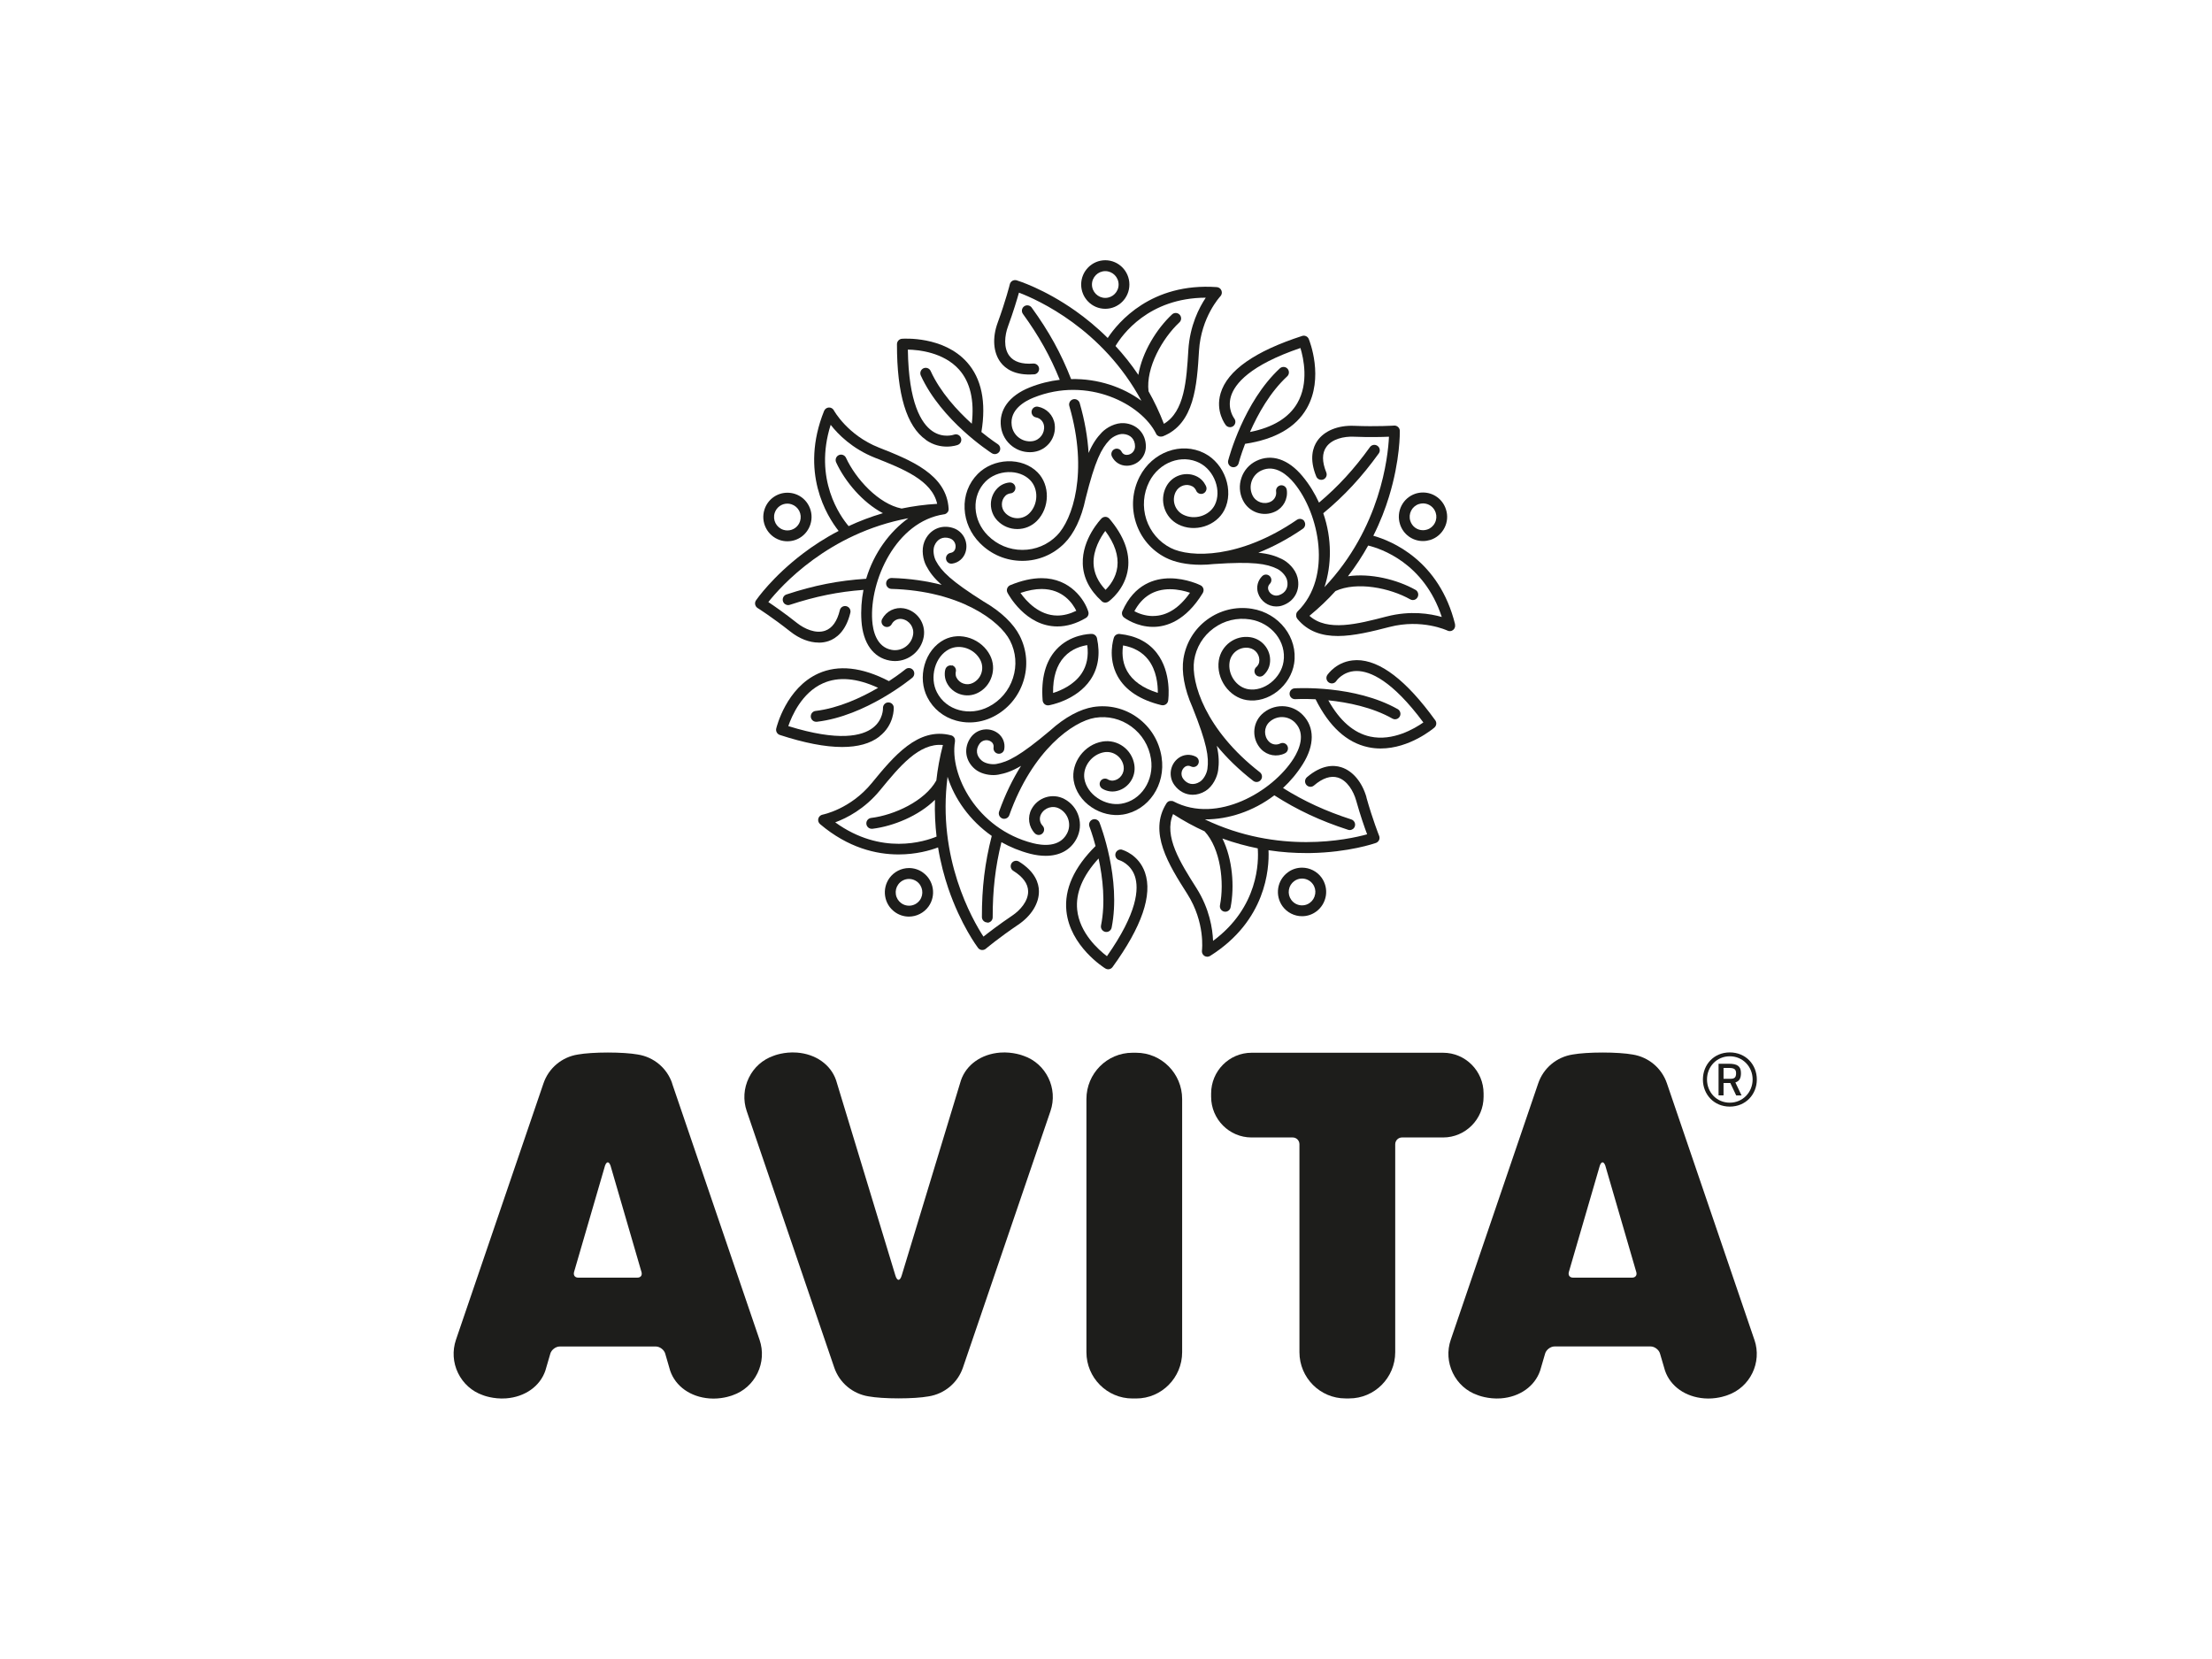 <?xml version="1.0" encoding="UTF-8"?>
<svg id="Layer_1" data-name="Layer 1" xmlns="http://www.w3.org/2000/svg" viewBox="0 0 400 300">
  <defs>
    <style>
      .cls-1 {
        fill: #1d1d1b;
      }
    </style>
  </defs>
  <path class="cls-1" d="m199.87,96.01c1.7,2.28,2.43,4.47,2.18,6.51-.25,1.99-1.4,3.42-2.13,4.14-1.38-1.45-2.11-3.05-2.17-4.76-.08-2.49,1.25-4.72,2.12-5.89m-.64,12.71c.18.17.42.25.65.25.2,0,.39-.06.56-.18.13-.09,3.05-2.19,3.54-6,.37-2.89-.76-5.91-3.36-8.98-.18-.21-.44-.34-.71-.35-.28,0-.54.1-.73.3-.14.15-3.53,3.69-3.38,8.18.08,2.51,1.24,4.79,3.43,6.77"/>
  <path class="cls-1" d="m218.05,53.82c-1.21,1.8-2.89,5.06-3.16,9.49-.33,5.47-.68,11.11-4.42,13.33-.82-2.13-1.76-4.09-2.78-5.89-.51-4.23,2.49-9.57,5.58-12.45.4-.37.42-.99.05-1.39-.37-.4-.99-.42-1.38-.05-2.79,2.6-5.4,6.83-6.09,10.93-1.31-1.95-2.71-3.68-4.13-5.22,1.19-2,5.96-8.71,16.33-8.74m-31.06,13.87c.54-.04.94-.51.91-1.05-.04-.54-.51-.94-1.05-.91-2.06.16-3.52-.32-4.33-1.4-1.08-1.44-.84-3.68-.25-5.29.98-2.68,1.64-4.9,1.99-6.13,3.4,1.29,15.13,6.54,22.14,19.55-3.33-2.47-7.86-4.03-12.71-3.92-1.81-4.65-4.03-8.66-7.13-12.93-.32-.44-.93-.54-1.37-.22-.43.32-.53.93-.21,1.37,2.87,3.95,4.95,7.67,6.66,11.91-1.81.21-3.64.66-5.44,1.38-3.72,1.49-5.61,4.09-5.19,7.14.19,1.4.92,2.65,2.04,3.5.92.7,2.03,1.07,3.17,1.07.24,0,.49-.01.73-.05,2.41-.34,4.1-2.58,3.77-5-.23-1.62-1.45-2.89-3.04-3.18-.53-.09-1.04.26-1.13.8-.09.53.26,1.04.79,1.14.76.13,1.34.74,1.45,1.51.18,1.35-.76,2.6-2.1,2.79-.88.12-1.75-.11-2.46-.65-.71-.54-1.16-1.32-1.28-2.2-.39-2.84,2.32-4.38,3.98-5.04,9.78-3.92,19.48,1.17,22.13,6.54,0,0,0,0,.01.01,0,.01,0,.02.01.04.01.02.03.04.04.06.02.02.02.04.04.06h0s0,0,0,0c.01.02.04.04.05.06.01.02.03.04.05.05,0,0,0,0,.02.01.01.01.03.02.04.03,0,0,0,0,0,0,.02.01.03.03.05.04.02,0,.03.02.04.02.02.01.03.02.05.03.01,0,.02.01.04.02.02.01.05.02.07.03h0s.03.01.04.02c0,0,0,0,.02,0,.03,0,.05.01.08.02.02,0,.04,0,.06.01,0,0,0,0,.01,0,0,0,.02,0,.03,0,.03,0,.06,0,.09,0,0,0,0,0,.01,0h0s.02,0,.03,0c.02,0,.05,0,.08,0,.02,0,.04,0,.07,0,.01,0,.03,0,.04-.01.02,0,.05-.01.07-.02.01,0,.03,0,.04,0,0,0,0,0,.01,0,0,0,0,0,.01,0,5.75-2.26,6.18-9.28,6.56-15.48.37-6.11,3.82-9.81,3.86-9.85.26-.27.34-.68.2-1.03-.13-.36-.46-.6-.84-.63-11.87-.84-17.85,6.36-19.73,9.2-2.01-2-4.01-3.61-5.8-4.88-5.73-4.05-10.48-5.49-10.67-5.55-.26-.08-.53-.04-.77.09-.23.13-.4.36-.46.61,0,.03-.76,3.03-2.2,6.97-1,2.72-.8,5.39.52,7.15.85,1.14,2.59,2.44,6.04,2.18"/>
  <path class="cls-1" d="m167.45,79.57c1.35.95,2.71,1.19,3.77,1.19,1.13,0,1.91-.28,1.98-.31.51-.19.76-.76.57-1.27-.19-.51-.75-.77-1.26-.58-.02,0-1.96.72-3.94-.66-1.96-1.37-4.27-5.04-4.4-14.72,1.92.03,6.46.48,9.26,3.61,2.02,2.27,2.79,5.56,2.3,9.79-2.61-2.36-5.68-5.68-7.44-9.53-.22-.5-.8-.71-1.3-.49-.49.23-.7.81-.48,1.3,3.71,8.14,12.49,13.83,12.86,14.07.16.1.35.15.52.15.32,0,.64-.16.83-.45.29-.46.16-1.06-.3-1.36-.03-.02-1.25-.81-2.95-2.19.9-5.43.02-9.68-2.61-12.62-4.25-4.76-11.46-4.26-11.76-4.24-.51.04-.9.47-.9.98-.02,9.04,1.74,14.86,5.24,17.3"/>
  <path class="cls-1" d="m199.87,49.03c1.33,0,2.41,1.09,2.41,2.42s-1.08,2.42-2.41,2.42-2.41-1.09-2.41-2.42,1.08-2.42,2.41-2.42m0,6.81c2.41,0,4.36-1.97,4.36-4.39s-1.96-4.39-4.36-4.39-4.36,1.97-4.36,4.39,1.95,4.39,4.36,4.39"/>
  <path class="cls-1" d="m182.68,89.22c.54-.02.96-.48.94-1.02-.02-.54-.46-.96-1.01-.95-.13,0-1.27.07-2.18.97-.8.78-1.24,1.83-1.25,2.95,0,1.14.43,2.22,1.24,3.03.94.95,2.2,1.47,3.54,1.47s2.59-.52,3.54-1.47c2.36-2.37,2.41-6.49.12-8.79-1.35-1.36-3.33-2.08-5.44-2-2.05.08-4,.91-5.36,2.28-1.66,1.67-2.51,3.91-2.39,6.32.11,2.32,1.1,4.53,2.79,6.22,2.04,2.06,4.76,3.19,7.64,3.19h.01c2.88,0,5.59-1.13,7.63-3.19,1.66-1.67,3.06-4.46,3.81-8.08,1.73-6.9,2.85-9.04,4.33-10.59.55-.58,1.63-1.14,2.48-1.08,1.31.09,2.13.95,2.13,2.25,0,.84-.68,1.53-1.52,1.53-.39,0-.74-.22-.91-.58-.24-.49-.83-.69-1.31-.45-.48.24-.68.83-.44,1.32.5,1.03,1.53,1.67,2.67,1.67,1.92,0,3.47-1.57,3.47-3.49,0-2.32-1.62-4.05-3.94-4.21-1.57-.11-3.18.8-4.03,1.68-.88.92-1.63,1.96-2.39,3.71-.17-2.79-.68-5.82-1.61-9.03-.15-.52-.7-.82-1.21-.67s-.82.7-.66,1.22c3.49,11.98.57,20.56-2.24,23.4-1.66,1.68-3.88,2.61-6.24,2.61h0c-2.37,0-4.59-.93-6.26-2.61-1.34-1.35-2.13-3.09-2.22-4.93-.09-1.85.55-3.56,1.81-4.83,1.02-1.02,2.49-1.64,4.06-1.7,1.57-.06,3.02.46,3.98,1.43,1.56,1.57,1.51,4.38-.11,6.01-.58.58-1.35.9-2.16.9s-1.58-.32-2.16-.9c-.43-.43-.67-1.01-.66-1.62,0-.6.24-1.15.66-1.56.38-.37.89-.41.89-.41"/>
  <path class="cls-1" d="m184.54,107.22c1.37-.47,2.66-.71,3.82-.71,3.85,0,5.62,2.62,6.27,3.94-1.17.57-2.32.86-3.42.86-3.31,0-5.64-2.62-6.67-4.08m6.67,6.05c1.69,0,3.42-.51,5.15-1.53.39-.23.58-.7.44-1.14-.64-2.1-3.24-6.06-8.45-6.06-1.73,0-3.64.43-5.67,1.27-.26.11-.45.32-.55.58-.09.26-.08.55.06.79.13.25,3.25,6.09,9.01,6.09h0Z"/>
  <path class="cls-1" d="m150.22,76.83c1.33,1.71,3.9,4.32,8.01,5.95,5.07,2,10.3,4.07,11.24,8.33-2.26.13-4.41.43-6.43.85-4.16-.83-8.28-5.33-10.06-9.18-.23-.49-.81-.71-1.3-.48-.5.23-.7.81-.48,1.31,1.6,3.47,4.8,7.27,8.46,9.19-2.25.66-4.32,1.46-6.2,2.34-1.49-1.75-6.36-8.46-3.25-18.31m-2.14,39.38c.62,0,1.22-.1,1.78-.29,1.34-.47,3.1-1.73,3.92-5.11.13-.52-.19-1.06-.72-1.19-.53-.13-1.06.19-1.18.72-.49,2.02-1.39,3.27-2.66,3.71-1.7.59-3.74-.33-5.08-1.39-2.23-1.77-4.13-3.08-5.19-3.79,2.27-2.86,10.83-12.46,25.32-15.16-3.37,2.42-6.24,6.29-7.63,10.95-4.95.31-9.43,1.19-14.42,2.84-.51.17-.79.73-.62,1.24.13.42.52.68.93.68.1,0,.21-.01.31-.05,4.62-1.52,8.78-2.37,13.31-2.7-.35,1.79-.49,3.68-.36,5.63.27,4.02,2.14,6.63,5.15,7.16.31.05.62.08.92.08,2.5,0,4.73-1.81,5.19-4.38.42-2.41-1.18-4.72-3.58-5.15-1.6-.28-3.18.5-3.94,1.93-.26.48-.07,1.08.41,1.33.47.25,1.07.07,1.32-.41.36-.68,1.12-1.06,1.87-.92,1.34.24,2.23,1.53,1.99,2.87-.32,1.81-2.04,3.03-3.85,2.71-2.81-.5-3.43-3.57-3.54-5.36-.47-7.12,4.25-17.85,13-19.16.01,0,.03,0,.04-.01.02,0,.04,0,.06,0,.02,0,.04-.01.05-.02.02,0,.05-.02.08-.03.02,0,.04-.01.05-.02.01,0,.03-.02.05-.03.02-.01.05-.03.07-.04.01-.01.03-.02.04-.03s.03-.02.04-.04c.02-.02.05-.03.06-.05,0-.01.03-.02.04-.04.01-.01.02-.03.04-.05.01-.02.03-.04.05-.06.01-.02.02-.03.03-.04,0-.02.02-.03.03-.05.01-.03.02-.05.03-.08,0-.01.02-.03.02-.05,0-.02.01-.04.01-.05,0-.02.01-.05.02-.08,0-.02,0-.03.01-.05,0-.02,0-.04,0-.06,0-.03,0-.06,0-.09,0-.01,0-.03,0-.04,0,0,0,0,0-.01,0,0,0,0,0-.01-.37-6.2-6.88-8.77-12.62-11.04-5.66-2.24-8.11-6.68-8.13-6.72-.18-.34-.53-.54-.91-.52-.38.02-.71.26-.86.62-4.45,11.09.52,19.03,2.63,21.7-2.52,1.31-4.65,2.72-6.4,4.05-5.59,4.23-8.42,8.33-8.54,8.5-.15.22-.21.5-.15.76.06.26.21.49.44.63.02.01,2.62,1.65,5.91,4.25,1.65,1.31,3.47,2,5.14,2"/>
  <path class="cls-1" d="m159.01,133.18c2.72-2.09,2.61-5.1,2.61-5.23-.02-.54-.48-.96-1.02-.93-.54.02-.95.49-.93,1.03,0,.02.08,2.1-1.84,3.57-1.9,1.45-6.08,2.54-15.28-.32.63-1.83,2.44-6.04,6.27-7.74,2.77-1.24,6.12-.96,9.97.82-3.03,1.77-7.13,3.68-11.31,4.18-.54.06-.92.55-.86,1.09.06.5.48.87.97.87.04,0,.08,0,.12,0,8.84-1.04,16.93-7.7,17.27-7.97.41-.35.47-.97.13-1.39-.35-.42-.96-.48-1.38-.13-.03.02-1.15.95-2.98,2.14-4.86-2.53-9.15-3-12.75-1.39-5.81,2.61-7.56,9.65-7.63,9.95-.12.5.16,1.01.64,1.17,4.44,1.45,8.2,2.18,11.27,2.18,2.84,0,5.09-.62,6.72-1.87"/>
  <path class="cls-1" d="m140.09,92.75c.32-1,1.24-1.68,2.29-1.68.25,0,.5.04.74.12.61.2,1.11.63,1.41,1.2.29.58.34,1.23.15,1.85-.32,1.01-1.24,1.68-2.29,1.68-.26,0-.51-.04-.75-.12-1.26-.41-1.96-1.78-1.55-3.05m.95,4.92c.44.14.89.21,1.35.21,1.9,0,3.56-1.22,4.15-3.04.36-1.12.27-2.3-.26-3.35-.53-1.05-1.43-1.82-2.54-2.18-.44-.14-.89-.21-1.35-.21-1.9,0-3.57,1.22-4.15,3.04-.74,2.3.52,4.78,2.81,5.53"/>
  <path class="cls-1" d="m172.16,120.36c-.52-.15-1.06.16-1.21.68-.04.12-.33,1.23.24,2.39.49,1,1.35,1.75,2.41,2.1,1.08.36,2.23.27,3.25-.25,1.19-.61,2.07-1.65,2.48-2.94.42-1.28.31-2.64-.3-3.84-.72-1.42-2.03-2.54-3.58-3.09-1.6-.56-3.27-.47-4.7.26-1.7.88-3,2.55-3.57,4.59-.56,1.99-.37,4.11.51,5.83,1.07,2.1,2.93,3.6,5.24,4.23.78.21,1.58.32,2.39.32,1.49,0,2.98-.36,4.36-1.07,2.57-1.32,4.48-3.58,5.37-6.35.89-2.76.65-5.7-.67-8.28-1.07-2.1-3.28-4.3-6.47-6.14-5.99-3.78-7.68-5.51-8.68-7.4-.37-.7-.58-1.91-.26-2.71.49-1.22,1.55-1.74,2.78-1.34.8.26,1.24,1.12.98,1.93-.12.38-.44.64-.83.7-.53.08-.9.58-.83,1.11.08.54.57.91,1.11.83,1.13-.16,2.05-.94,2.41-2.04.59-1.84-.41-3.81-2.24-4.4-2.19-.71-4.33.31-5.2,2.48-.58,1.46-.23,3.29.35,4.37.6,1.13,1.35,2.17,2.78,3.43-2.7-.69-5.72-1.15-9.04-1.24-.53-.01-.99.41-1,.96-.02.54.41.99.95,1.01,12.42.35,19.63,5.78,21.45,9.34,1.08,2.11,1.27,4.51.54,6.77-.73,2.27-2.29,4.12-4.4,5.2-1.69.87-3.59,1.08-5.35.6-1.77-.48-3.2-1.62-4.01-3.22-.66-1.28-.79-2.89-.37-4.41.42-1.52,1.36-2.74,2.58-3.37,1.97-1.01,4.61-.09,5.65,1.96.37.73.44,1.56.19,2.34-.25.78-.79,1.41-1.51,1.78-.54.28-1.16.33-1.74.13-.56-.19-1.01-.58-1.27-1.11-.23-.47-.12-.98-.12-.98.15-.52-.15-1.06-.67-1.21"/>
  <path class="cls-1" d="m208.51,111.4c-1.44,0-2.66-.49-3.38-.87,1.41-2.64,3.57-3.98,6.43-3.98,1.44,0,2.76.34,3.63.64-1.96,2.79-4.21,4.2-6.68,4.2m8.99-4.16c.14-.23.18-.52.11-.78-.08-.27-.26-.49-.51-.61-.1-.05-2.56-1.26-5.54-1.26-2.73,0-6.43,1.03-8.59,5.92-.19.42-.06.91.31,1.18.09.07,2.24,1.68,5.23,1.68,2.39,0,5.89-1.06,8.99-6.12"/>
  <path class="cls-1" d="m250.75,111.48c-5.28,1.37-10.72,2.78-13.96-.12,1.75-1.44,3.32-2.94,4.71-4.48,3.86-1.78,9.83-.57,13.51,1.5.15.09.31.13.48.13.34,0,.67-.18.85-.51.26-.48.09-1.08-.38-1.34-3.32-1.86-8.13-3.05-12.21-2.45,1.44-1.86,2.64-3.73,3.66-5.56,2.23.54,10.09,3.1,13.31,12.92-2.08-.6-5.68-1.2-9.96-.09m12.37,1.43c-2.86-11.61-11.52-15.11-14.79-16.03,1.28-2.54,2.19-4.95,2.83-7.05,2.06-6.72,1.96-11.71,1.96-11.92,0-.27-.12-.52-.32-.7-.19-.18-.46-.27-.72-.25-.03,0-3.09.21-7.27.04-2.87-.11-5.34.9-6.6,2.71-.81,1.16-1.51,3.23-.2,6.45.2.5.78.74,1.28.54.5-.2.74-.78.53-1.28-.78-1.93-.78-3.47,0-4.58,1.03-1.48,3.22-1.94,4.93-1.87,2.84.11,5.14.06,6.41,0-.17,3.65-1.52,16.49-11.67,27.21,1.31-3.94,1.39-8.76-.21-13.37,3.83-3.17,6.94-6.53,10.03-10.81.32-.44.22-1.05-.22-1.37-.44-.32-1.05-.22-1.37.22-2.85,3.96-5.72,7.1-9.21,10.04-.76-1.66-1.74-3.28-2.99-4.78-2.56-3.09-5.6-4.1-8.35-2.76-1.27.62-2.22,1.69-2.68,3.03-.47,1.34-.38,2.78.24,4.05,1.06,2.2,3.7,3.13,5.89,2.06,1.46-.71,2.29-2.28,2.06-3.89-.07-.54-.57-.91-1.1-.84-.53.08-.91.57-.83,1.11.11.76-.29,1.51-.98,1.85-1.22.59-2.7.08-3.29-1.15-.39-.8-.44-1.71-.15-2.55.29-.84.89-1.52,1.69-1.91,2.57-1.25,4.86.87,5.99,2.25,4.53,5.49,6.97,16.96.64,23.19,0,0-.01.02-.02.03-.01.01-.03.03-.04.04-.01.01-.02.03-.04.05,0,.02-.02.04-.04.06,0,.01-.02.03-.03.05,0,.02-.01.04-.02.05,0,.02-.02.05-.03.08,0,.01,0,.03-.02.05,0,.02,0,.04-.01.06,0,.02-.01.05-.01.08,0,.01,0,.03,0,.05,0,.02,0,.04,0,.06,0,.02,0,.05,0,.08,0,.02,0,.04,0,.05,0,.02,0,.04,0,.05,0,.03,0,.06.01.08,0,.02,0,.04,0,.05,0,.02.01.03.02.05,0,.03.02.05.03.08,0,.01.01.03.02.05.01.02.02.03.03.05.01.03.03.05.05.08,0,.01.01.02.02.04,0,0,0,0,0,0,0,0,0,0,0,.01,1.92,2.36,4.52,3.13,7.37,3.13s6.24-.84,9.29-1.63c5.89-1.53,10.46.63,10.5.65.34.17.75.12,1.04-.12.29-.24.42-.63.33-1"/>
  <path class="cls-1" d="m221.66,76.88c.34.42.95.49,1.37.16.42-.34.49-.96.15-1.38,0-.02-1.28-1.66-.59-3.98.69-2.29,3.45-5.65,12.57-8.75.56,1.85,1.55,6.31-.56,9.96-1.52,2.64-4.4,4.4-8.56,5.23,1.42-3.23,3.62-7.19,6.72-10.06.4-.36.42-.99.06-1.39-.36-.4-.98-.42-1.38-.06-6.55,6.06-9.23,16.22-9.34,16.65-.14.53.18,1.06.7,1.2.08.02.16.03.24.03.44,0,.83-.29.95-.74,0-.04.38-1.45,1.16-3.49,5.42-.82,9.17-2.96,11.14-6.39,3.19-5.54.5-12.27.38-12.56-.19-.47-.72-.72-1.2-.56-8.56,2.77-13.52,6.25-14.74,10.35-.99,3.3.85,5.67.93,5.77"/>
  <path class="cls-1" d="m256.59,91.15c.24-.08.49-.12.74-.12,1.05,0,1.97.68,2.29,1.68.2.61.15,1.27-.15,1.85-.29.58-.79,1.01-1.4,1.2-.24.08-.5.12-.75.12-1.05,0-1.97-.67-2.29-1.68-.41-1.27.28-2.64,1.55-3.05m-3.41,3.66c.58,1.81,2.25,3.03,4.15,3.03.46,0,.91-.08,1.35-.21,1.11-.36,2.01-1.14,2.54-2.18s.63-2.23.26-3.35c-.58-1.82-2.25-3.04-4.15-3.04-.45,0-.91.07-1.35.21-2.29.75-3.55,3.23-2.8,5.53"/>
  <path class="cls-1" d="m235.88,94.26c-.31-.45-.91-.57-1.36-.26-10.26,7.04-19.27,6.9-22.83,5.08-2.1-1.07-3.66-2.91-4.4-5.16-.73-2.27-.54-4.68.53-6.81,1.79-3.53,5.88-5.05,9.11-3.39,2.69,1.38,4.02,5.07,2.74,7.6-1.01,1.98-3.68,2.79-5.73,1.74-1.5-.76-2.1-2.62-1.33-4.12.28-.55.76-.95,1.34-1.14.56-.18,1.16-.13,1.67.15.47.25.66.72.66.72.19.51.75.77,1.25.59.51-.19.77-.75.59-1.26-.05-.12-.46-1.19-1.59-1.79-.98-.52-2.11-.62-3.18-.28-1.09.34-1.97,1.1-2.49,2.12-1.25,2.47-.27,5.51,2.19,6.77,2.97,1.53,6.88.31,8.36-2.6,1.77-3.49.06-8.37-3.6-10.25-4.19-2.15-9.46-.24-11.74,4.25-1.32,2.59-1.54,5.54-.65,8.31.89,2.76,2.8,5,5.37,6.31,1.6.82,3.78,1.29,6.35,1.29.77,0,1.57-.05,2.4-.14h.02c7.09-.48,9.47-.06,11.39.87.72.35,1.58,1.2,1.79,2.04.32,1.28-.25,2.33-1.47,2.73-.8.26-1.66-.18-1.92-.98-.12-.37-.02-.78.26-1.06.39-.38.39-1,.02-1.39-.38-.39-1-.4-1.38-.02-.82.8-1.11,1.98-.76,3.07.48,1.47,1.84,2.42,3.31,2.42.35,0,.72-.05,1.07-.17,2.19-.72,3.33-2.8,2.76-5.08-.38-1.53-1.73-2.8-2.83-3.33-1.14-.56-2.36-.96-4.25-1.14,2.59-1.03,5.3-2.45,8.04-4.33.45-.31.56-.92.26-1.36"/>
  <path class="cls-1" d="m203.09,116.71c1.96.36,3.49,1.22,4.54,2.57,1.53,1.96,1.75,4.55,1.74,6.01-2.71-.84-4.58-2.18-5.57-3.97-.97-1.76-.87-3.6-.71-4.61m6.95,10.8c.08.02.16.03.23.03.19,0,.39-.06.55-.17.23-.16.38-.4.42-.67.03-.2.69-5.07-2.06-8.62-1.53-1.98-3.8-3.14-6.73-3.44-.45-.04-.88.23-1.02.66-.05.15-1.19,3.58.65,6.95,1.39,2.55,4.08,4.33,7.97,5.27"/>
  <path class="cls-1" d="m219.36,170.15c-.08-2.17-.63-5.81-3-9.55-2.93-4.62-5.96-9.39-4.23-13.39,1.91,1.23,3.81,2.26,5.7,3.12,2.89,3.13,3.59,9.21,2.78,13.37-.1.53.25,1.05.77,1.15.06.01.13.02.19.02.46,0,.87-.33.96-.8.73-3.76.36-8.72-1.48-12.44,2.2.8,4.35,1.37,6.39,1.78.18,2.3.2,10.61-8.08,16.73m27.75-25.94c-.79-2.78-2.51-4.83-4.61-5.47-1.35-.42-3.52-.44-6.16,1.81-.41.35-.46.97-.11,1.39.35.41.97.47,1.38.11,1.57-1.35,3.03-1.82,4.32-1.43,1.71.53,2.83,2.48,3.3,4.13.77,2.75,1.54,4.94,1.99,6.13-3.51.97-16.04,3.68-29.35-2.7.04,0,.08,0,.12,0,4.11,0,8.63-1.44,12.45-4.35,4.19,2.68,8.33,4.61,13.33,6.23.1.03.2.05.3.05.41,0,.8-.26.93-.68.16-.52-.12-1.07-.64-1.24-4.63-1.5-8.49-3.27-12.35-5.68,1.33-1.24,2.55-2.68,3.59-4.34,2.13-3.4,2.14-6.63.02-8.84-.98-1.02-2.29-1.6-3.7-1.62-1.39-.02-2.74.5-3.76,1.48-1.75,1.7-1.8,4.51-.12,6.28,1.13,1.18,2.87,1.48,4.32.76.49-.24.68-.83.45-1.32-.24-.49-.82-.69-1.31-.45-.69.34-1.52.19-2.05-.36-.94-.98-.91-2.55.06-3.49.64-.62,1.49-.95,2.37-.93.89.02,1.71.38,2.33,1.02,1.98,2.07.68,4.92-.26,6.43-3.79,6.04-13.88,11.93-21.72,7.81-.01,0-.03-.01-.04-.02-.02,0-.03-.01-.05-.02-.02,0-.04-.01-.06-.02-.02-.01-.05-.02-.08-.02-.02,0-.03,0-.05-.01-.02,0-.04,0-.06,0-.03,0-.06,0-.08,0-.02,0-.03,0-.05,0s-.04,0-.05,0c-.03,0-.06,0-.09,0-.01,0-.03,0-.05,0-.02,0-.04,0-.06.01-.02,0-.05.02-.08.03-.01,0-.03,0-.05.01-.01,0-.03.02-.05.02-.03.01-.05.02-.08.04-.01,0-.03.02-.04.03-.01,0-.03.02-.04.03-.02.02-.05.04-.07.06,0,.01-.02.02-.03.04-.01.01-.03.02-.04.04-.02.02-.04.05-.06.07,0,.01-.02.02-.03.03,0,0,0,0,0,0,0,0,0,0,0,.01-3.33,5.23.43,11.16,3.76,16.39,3.28,5.16,2.66,10.19,2.65,10.24-.05.38.12.75.43.96.16.1.35.16.53.16s.36-.05.52-.15c10.08-6.34,10.71-15.7,10.56-19.11,2.49.38,4.78.51,6.8.51.25,0,.5,0,.74,0,7-.12,11.68-1.76,11.88-1.83.25-.09.45-.28.57-.52.11-.25.11-.52.01-.77-.01-.03-1.16-2.89-2.3-6.94"/>
  <path class="cls-1" d="m245.35,119.38c-.05,0-.11,0-.16,0-3.42.08-5.09,2.58-5.17,2.68-.3.45-.17,1.06.28,1.36.45.3,1.06.17,1.35-.28,0-.01,1.17-1.74,3.57-1.8.03,0,.07,0,.12,0,2.4,0,6.38,1.67,12.05,9.3-1.58,1.11-5.51,3.44-9.6,2.56-2.97-.64-5.51-2.84-7.59-6.56,3.49.36,7.92,1.23,11.59,3.3.15.09.32.13.48.13.34,0,.67-.18.85-.5.26-.47.1-1.07-.37-1.34-7.77-4.38-18.2-3.78-18.64-3.76-.53.03-.95.5-.91,1.04.03.54.49.95,1.03.92.04,0,1.49-.09,3.67.02,2.45,4.92,5.64,7.84,9.49,8.66.77.17,1.53.24,2.28.24,5.24,0,9.5-3.6,9.71-3.78.39-.34.46-.91.16-1.32-5.21-7.22-9.98-10.88-14.21-10.88"/>
  <path class="cls-1" d="m237.82,161.68c-.1.64-.44,1.2-.96,1.58-.42.31-.9.46-1.41.46-.77,0-1.5-.37-1.95-1-.38-.52-.53-1.16-.43-1.8.1-.64.44-1.2.96-1.58.41-.31.9-.47,1.42-.47.76,0,1.5.37,1.95,1,.38.52.53,1.16.43,1.8m-2.38-4.77c-.93,0-1.82.29-2.57.85-.94.69-1.56,1.71-1.74,2.86-.18,1.16.1,2.32.78,3.27.82,1.13,2.14,1.8,3.53,1.8.93,0,1.81-.29,2.56-.84.94-.69,1.56-1.71,1.75-2.87.18-1.16-.1-2.32-.78-3.27-.82-1.13-2.14-1.8-3.53-1.8"/>
  <path class="cls-1" d="m227.22,120.59c-.42.34-.5.95-.17,1.38.33.43.95.51,1.37.17.1-.08.99-.81,1.2-2.07.19-1.1-.07-2.21-.72-3.12-.67-.93-1.65-1.54-2.78-1.72-2.72-.43-5.29,1.45-5.72,4.19-.51,3.32,1.84,6.67,5.05,7.18,1.88.3,3.91-.29,5.57-1.6,1.61-1.28,2.7-3.11,3-5.02.73-4.67-2.71-9.12-7.66-9.9-2.86-.45-5.72.25-8.06,1.96-2.33,1.71-3.85,4.23-4.3,7.09-.36,2.33.14,5.41,1.64,8.78,2.64,6.6,2.99,9,2.7,11.12-.1.79-.65,1.89-1.37,2.34-1.11.7-2.27.49-3.03-.56-.49-.68-.34-1.64.33-2.14.32-.23.73-.26,1.08-.08.48.25,1.07.07,1.32-.42.25-.48.07-1.07-.41-1.33-1.02-.53-2.22-.44-3.14.23-1.55,1.13-1.89,3.32-.76,4.88.84,1.16,2.05,1.77,3.32,1.77.77,0,1.58-.23,2.33-.7,1.33-.84,2.11-2.53,2.27-3.74.17-1.27.17-2.55-.24-4.42,1.77,2.16,3.96,4.31,6.59,6.35.18.13.39.2.6.2.29,0,.58-.13.77-.38.34-.43.25-1.04-.17-1.38-9.84-7.62-12.5-16.28-11.89-20.24.36-2.34,1.61-4.4,3.52-5.8,1.91-1.41,4.26-1.97,6.6-1.6,3.9.61,6.61,4.05,6.04,7.65-.22,1.43-1.05,2.8-2.28,3.78-1.23.97-2.71,1.41-4.05,1.2-2.18-.34-3.78-2.65-3.42-4.93.26-1.67,1.83-2.81,3.48-2.55.61.1,1.14.42,1.49.92.34.49.48,1.07.38,1.65-.09.52-.48.86-.48.86"/>
  <path class="cls-1" d="m192.45,118.78c1.37-1.49,3.15-1.97,4.16-2.12.27,2-.08,3.72-1.03,5.14-1.39,2.07-3.77,3.08-5.15,3.51-.04-2.84.64-5.03,2.02-6.53m-3.55,8.56c.17.14.38.21.6.21.06,0,.11,0,.17-.01.2-.03,5.01-.9,7.52-4.62,1.4-2.08,1.8-4.61,1.18-7.51-.1-.45-.51-.78-.97-.78-.38,0-3.86.08-6.38,2.82-1.95,2.12-2.79,5.22-2.48,9.2.02.27.16.53.37.7"/>
  <path class="cls-1" d="m202.92,153.65c-.51-.14-1.05.16-1.2.68-.14.52.15,1.07.67,1.21.08.02,2.05.63,2.83,2.9.76,2.27.48,6.6-5.05,14.47-1.54-1.17-4.95-4.21-5.38-8.39-.31-3.03.99-6.15,3.87-9.28.74,3.45,1.28,7.95.44,12.11-.11.53.24,1.05.77,1.16.07.01.13.02.19.02.46,0,.86-.32.96-.79,1.75-8.78-2.03-18.57-2.19-18.98-.2-.51-.77-.76-1.27-.56-.5.2-.75.77-.55,1.28.01.04.54,1.39,1.1,3.51-3.9,3.87-5.68,7.82-5.27,11.76.66,6.36,6.78,10.22,7.04,10.38.16.1.34.15.51.15.3,0,.6-.14.79-.4,5.3-7.3,7.27-13.05,5.87-17.1-1.13-3.25-4.01-4.08-4.13-4.11"/>
  <path class="cls-1" d="m166.33,162.78c-.45.63-1.18,1-1.95,1-.51,0-1-.16-1.41-.46-.52-.38-.87-.94-.97-1.58-.1-.64.05-1.28.43-1.8.45-.63,1.18-1,1.95-1,.51,0,.99.16,1.41.46,1.07.79,1.32,2.3.54,3.39m.61-4.98c-.75-.55-1.64-.84-2.56-.84-1.4,0-2.72.68-3.54,1.81-.68.95-.96,2.11-.78,3.27.18,1.16.8,2.17,1.74,2.86.75.55,1.64.84,2.56.84,1.39,0,2.72-.68,3.54-1.81,1.41-1.96.98-4.71-.97-6.13"/>
  <path class="cls-1" d="m210.05,136.89c-.45-2.88-1.99-5.4-4.34-7.11-2.34-1.7-5.19-2.38-8.03-1.93-2.32.38-5.08,1.8-7.81,4.28-5.43,4.57-7.6,5.64-9.69,6.02-.78.14-1.98-.05-2.64-.6-1.01-.84-1.16-2.03-.4-3.07.49-.68,1.45-.84,2.12-.34.32.23.47.62.41,1.01-.09.54.26,1.04.8,1.14.53.09,1.04-.27,1.13-.8.2-1.13-.26-2.26-1.18-2.93-1.55-1.13-3.73-.79-4.86.77-1.35,1.87-1.05,4.24.74,5.74.93.78,2.25,1.09,3.35,1.09.32,0,.62-.03.89-.08,1.25-.23,2.46-.62,4.1-1.59-1.49,2.36-2.85,5.11-3.97,8.26-.18.51.08,1.07.59,1.26.11.04.22.06.33.06.4,0,.78-.25.92-.65,4.18-11.76,11.55-16.98,15.49-17.62,2.33-.38,4.66.18,6.58,1.58,1.92,1.4,3.18,3.47,3.55,5.82.62,3.91-1.79,7.57-5.37,8.14-1.42.23-2.98-.14-4.28-1.02-1.3-.87-2.17-2.15-2.39-3.5-.34-2.19,1.34-4.43,3.61-4.8,1.66-.26,3.22.88,3.49,2.55.09.61-.05,1.21-.42,1.71-.35.48-.86.79-1.44.87-.52.08-.96-.19-.96-.19-.45-.3-1.06-.18-1.35.26-.3.45-.18,1.06.27,1.37.1.07,1.07.69,2.33.51,1.1-.16,2.07-.75,2.73-1.65.68-.92.95-2.05.77-3.18-.44-2.74-3-4.62-5.73-4.18-3.3.53-5.74,3.82-5.24,7.05.3,1.89,1.48,3.66,3.23,4.83,1.7,1.15,3.77,1.63,5.67,1.33,4.65-.74,7.79-5.4,7-10.39"/>
  <path class="cls-1" d="m151.05,148.7c2.03-.75,5.3-2.39,8.1-5.81,3.47-4.23,7.04-8.59,11.36-8.17-.58,2.2-.96,4.34-1.19,6.41-2.07,3.72-7.61,6.27-11.8,6.78-.54.07-.92.56-.85,1.1.06.5.48.86.97.86.04,0,.08,0,.12,0,3.78-.46,8.37-2.34,11.31-5.24-.07,2.35.05,4.58.29,6.65-2.12.88-9.97,3.46-18.32-2.57m27.5,18.14h0c.54,0,.98-.44.97-.99-.01-4.89.48-9.13,1.58-13.57,1.58.89,3.32,1.61,5.21,2.1.99.25,1.92.37,2.79.37,2.54,0,4.51-1.06,5.58-3.09.66-1.25.8-2.68.39-4.04-.41-1.35-1.32-2.46-2.56-3.13-2.15-1.16-4.82-.33-5.97,1.82-.77,1.44-.52,3.2.6,4.37.38.39,1,.4,1.38.02.39-.37.4-1,.03-1.39-.54-.56-.65-1.39-.29-2.08.64-1.2,2.13-1.66,3.33-1.01.78.42,1.35,1.12,1.61,1.97.26.85.17,1.76-.25,2.54-1.34,2.53-4.44,2.17-6.17,1.73-10.2-2.6-15.08-12.45-14.08-18.37v-.04s0-.04,0-.06c0-.02,0-.04,0-.06,0-.03,0-.05,0-.08,0-.02,0-.04,0-.06s0-.04-.01-.06c0-.02,0-.05-.02-.08,0-.01,0-.03,0-.05,0-.02-.01-.03-.02-.05-.01-.03-.02-.05-.03-.08,0-.02-.01-.03-.02-.04,0-.02-.02-.03-.04-.05,0-.02-.03-.04-.04-.07,0-.01-.02-.03-.03-.04-.02-.01-.03-.03-.04-.04-.02-.02-.04-.04-.06-.06-.01-.01-.03-.02-.04-.03-.01-.01-.03-.02-.05-.04-.02-.01-.04-.03-.07-.04-.01,0-.03-.02-.04-.03-.02,0-.04-.01-.05-.02-.03-.01-.06-.02-.09-.03-.01,0-.02,0-.04-.02h-.01s0,0-.01,0c-5.98-1.57-10.42,3.86-14.35,8.65-3.87,4.72-8.82,5.68-8.87,5.69-.38.07-.68.35-.78.71-.1.37.02.76.32,1.01,5.08,4.3,10.15,5.48,14.19,5.48,3.2,0,5.74-.74,7.14-1.27.46,2.81,1.14,5.3,1.84,7.37,2.27,6.66,5.27,10.63,5.39,10.8.16.21.4.35.67.38.04,0,.07,0,.11,0,.23,0,.45-.08.63-.23.02-.02,2.38-2,5.85-4.34,2.39-1.61,3.79-3.89,3.75-6.09-.02-1.42-.67-3.5-3.61-5.33-.46-.28-1.06-.14-1.35.32-.28.46-.14,1.07.32,1.35,1.76,1.09,2.66,2.34,2.69,3.69.03,1.81-1.47,3.47-2.89,4.42-2.36,1.59-4.19,3-5.19,3.79-2-3.06-8.41-14.23-6.49-28.9,1.25,3.97,4.01,7.91,7.99,10.69-1.24,4.83-1.8,9.38-1.78,14.67,0,.54.44.98.98.98"/>
  <path class="cls-1" d="m311.67,195.08h1.25c.71,0,1.02-.23,1.02-1s-.41-.96-1.28-.96h-.99v1.96Zm1.24.76h-1.24v2.24h-.9v-5.72h1.87c1.53,0,2.18.45,2.18,1.69,0,.87-.24,1.44-1.01,1.69l1.12,2.35h-.97l-1.06-2.24Zm-.11,3.56c2.35,0,4.13-1.89,4.13-4.2s-1.78-4.19-4.13-4.19-4.12,1.86-4.12,4.19,1.75,4.2,4.12,4.2m0-9.09c2.88,0,4.89,2.19,4.89,4.9s-2.03,4.9-4.89,4.9-4.86-2.2-4.86-4.9,1.98-4.9,4.86-4.9"/>
  <path class="cls-1" d="m295.8,230.75c-.14.19-.38.29-.68.29h-10.65c-.3,0-.54-.11-.68-.29-.14-.19-.17-.45-.09-.74l5.6-19.23c.28-.79.7-.79.99,0l5.6,19.24c.09.29.05.55-.09.74m21.45,11.52l-15.82-46.38c-.94-2.76-3.33-4.76-6.21-5.21-1.28-.23-3.26-.36-5.42-.36s-4.15.13-5.42.36c-2.9.45-5.28,2.45-6.22,5.21l-15.82,46.38c-.68,1.98-.54,4.11.38,6.01.92,1.89,2.51,3.31,4.46,3.98.07.03,1.91.77,4.23.6,3.41-.26,6.13-2.18,7.1-5.03l.9-3.08c.2-.69.98-1.28,1.7-1.28h17.37c.72,0,1.5.59,1.7,1.28l.91,3.1c.97,2.83,3.69,4.75,7.1,5.01.24.02.48.03.71.03,1.98,0,3.46-.6,3.49-.61,4.08-1.41,6.27-5.9,4.87-10"/>
  <path class="cls-1" d="m115.92,230.75c-.14.19-.38.29-.69.29h-10.65c-.3,0-.54-.1-.68-.29-.14-.19-.17-.45-.09-.74l5.6-19.23c.29-.79.7-.79.99,0l5.6,19.24c.09.29.05.55-.08.74m5.63-34.86c-.94-2.76-3.33-4.76-6.21-5.21-1.28-.23-3.25-.36-5.42-.36s-4.14.13-5.42.36c-2.89.45-5.28,2.45-6.22,5.21l-15.83,46.38c-.67,1.98-.54,4.12.38,6.01.92,1.89,2.51,3.31,4.46,3.99.07.03,1.91.76,4.23.59,3.41-.26,6.13-2.18,7.1-5.02l.9-3.08c.2-.69.98-1.28,1.7-1.28h17.37c.72,0,1.5.59,1.7,1.28l.9,3.1c.97,2.83,3.68,4.75,7.09,5.01.24.02.48.03.72.03,1.98,0,3.45-.59,3.5-.61,1.97-.68,3.56-2.1,4.48-3.99.92-1.89,1.05-4.03.38-6.01l-15.82-46.38Z"/>
  <path class="cls-1" d="m185.1,190.93c-.07-.03-1.9-.76-4.23-.59-3.41.26-6.12,2.17-7.1,5.02l-10.7,35.24c-.32,1.11-.85,1.11-1.17,0l-10.71-35.26c-.97-2.83-3.69-4.75-7.09-5-2.32-.18-4.17.56-4.21.58-1.97.68-3.57,2.1-4.48,3.99-.92,1.89-1.06,4.03-.38,6.01l15.83,46.38c.94,2.76,3.33,4.75,6.21,5.21,1.28.23,3.26.36,5.43.36s4.14-.13,5.41-.36c2.89-.45,5.28-2.45,6.22-5.21l15.83-46.38c1.4-4.1-.79-8.59-4.85-9.99"/>
  <path class="cls-1" d="m205.46,190.37h-.68c-4.58,0-8.32,3.75-8.32,8.37v45.78c0,4.61,3.73,8.37,8.32,8.37h.68c4.58,0,8.31-3.75,8.31-8.37v-45.78c0-4.61-3.73-8.37-8.31-8.37"/>
  <path class="cls-1" d="m268.28,198.33v-.6c0-4.06-3.29-7.36-7.32-7.36h-34.64c-4.03,0-7.31,3.3-7.31,7.36v.6c0,4.06,3.28,7.36,7.31,7.36h7.45c.67,0,1.21.55,1.21,1.22v37.61c0,4.61,3.73,8.36,8.32,8.36h.68c4.59,0,8.32-3.75,8.32-8.36v-37.6c0-.68.55-1.23,1.22-1.23h7.44c4.03,0,7.32-3.3,7.32-7.36"/>
</svg>